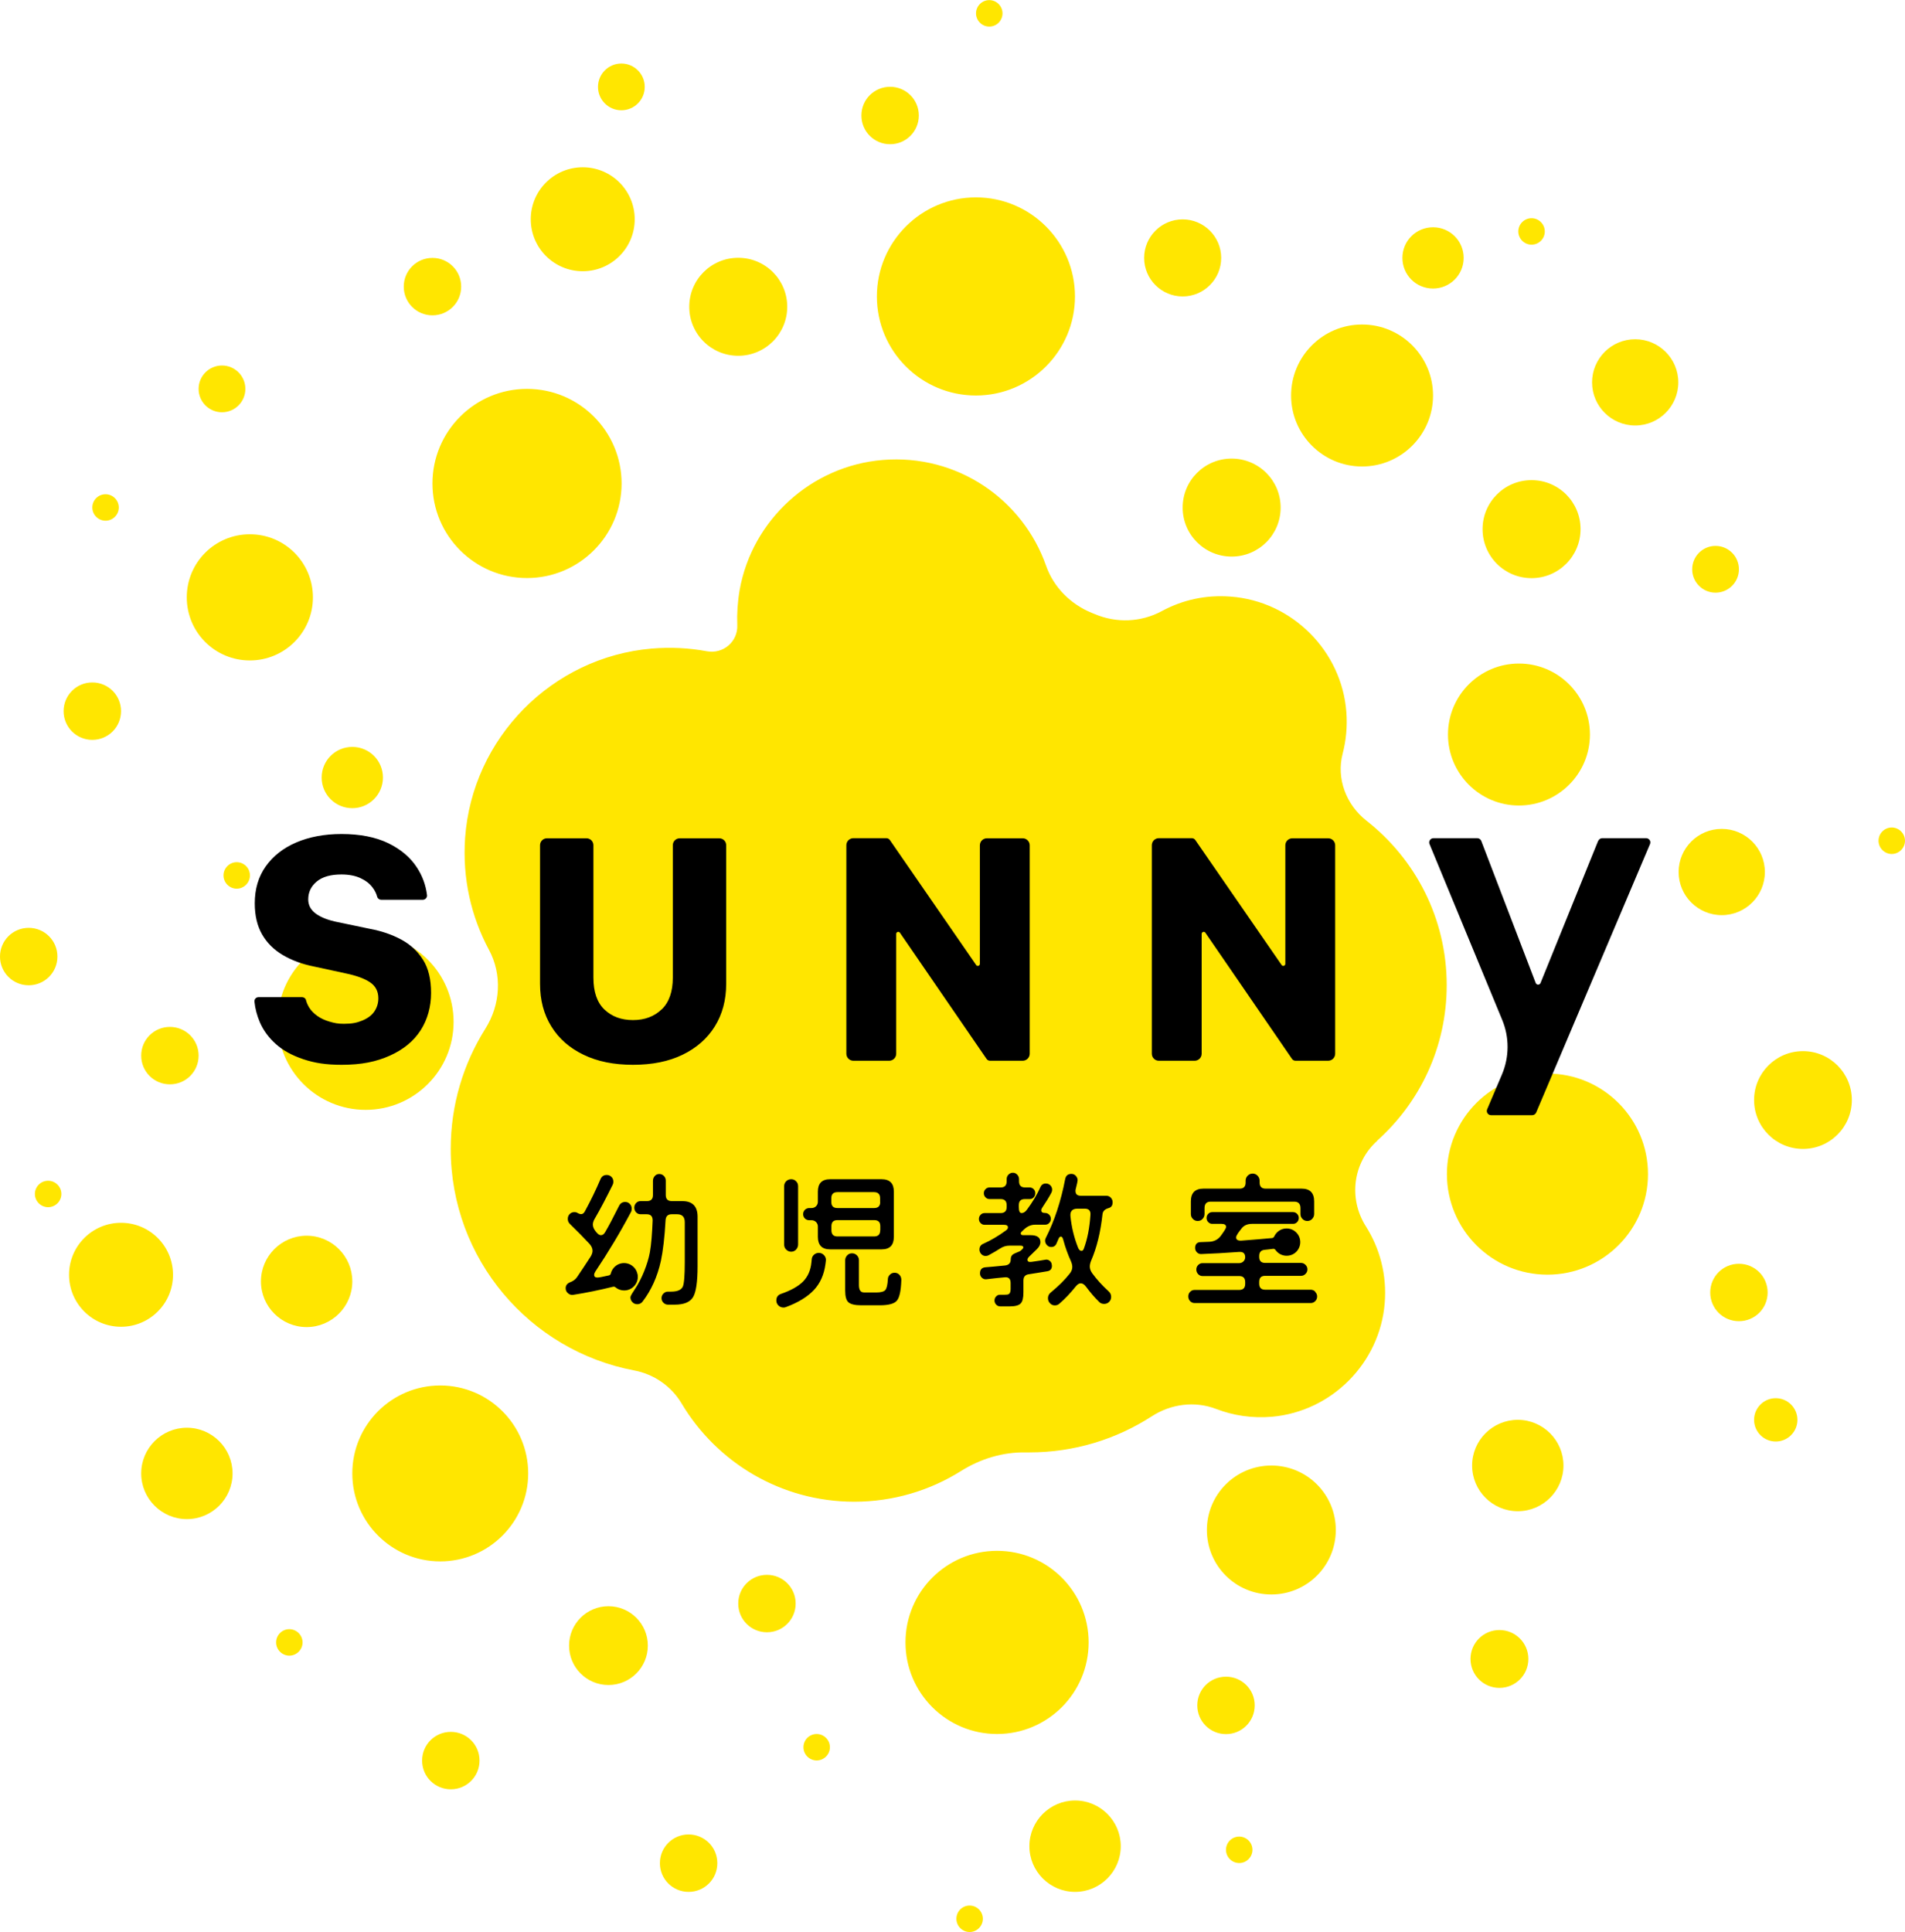 <svg viewBox="0 0 178.49 181" xmlns="http://www.w3.org/2000/svg"><path d="m129.05 106.86c-2.3 2.06-2.72 5.43-1.07 8.03 1.3 2.05 1.98 4.55 1.76 7.2-.46 5.6-4.96 10.13-10.55 10.63-1.86.16-3.63-.11-5.24-.73-2.01-.77-4.25-.47-6.05.7-3.3 2.13-7.23 3.37-11.45 3.37-.11 0-.23 0-.34 0-2.15-.04-4.24.6-6.06 1.74-2.9 1.82-6.33 2.88-10.01 2.88-6.88 0-12.9-3.7-16.18-9.21-.97-1.62-2.59-2.74-4.45-3.09-9.78-1.85-17.18-10.43-17.18-20.75 0-4.13 1.19-7.99 3.24-11.25 1.42-2.25 1.6-5.07.34-7.41-1.66-3.09-2.5-6.68-2.23-10.49.67-9.34 8.14-16.92 17.47-17.72 1.78-.15 3.52-.06 5.18.25 1.53.28 2.92-.9 2.85-2.46-.04-1.06.03-2.15.22-3.27 1.17-6.59 6.73-11.64 13.4-12.19 7.03-.58 13.14 3.73 15.31 9.9.71 2.03 2.31 3.62 4.3 4.43.08.03.16.07.25.1 2.04.87 4.34.78 6.29-.27s4.11-1.54 6.46-1.36c5.75.43 10.42 5.09 10.84 10.84.1 1.35-.03 2.65-.35 3.88-.61 2.34.34 4.79 2.24 6.28 4.57 3.58 7.51 9.14 7.51 15.4 0 5.79-2.51 10.98-6.51 14.56zm-35.63 38.42c-4.74 0-8.58 3.84-8.58 8.58s3.84 8.58 8.58 8.58 8.58-3.84 8.58-8.58-3.84-8.58-8.58-8.58zm17.39-97.73c0 2.53 2.05 4.59 4.59 4.59s4.59-2.05 4.59-4.59-2.05-4.59-4.59-4.59-4.59 2.05-4.59 4.59zm32.69 6.61c2.53 0 4.59-2.05 4.59-4.59s-2.05-4.59-4.59-4.59-4.59 2.05-4.59 4.59 2.05 4.59 4.59 4.59zm-74.33-20.83c2.53 0 4.59-2.05 4.59-4.59s-2.05-4.59-4.59-4.59-4.59 2.05-4.59 4.59 2.05 4.59 4.59 4.59zm-14.57-7.92c2.69 0 4.87-2.18 4.87-4.87s-2.18-4.87-4.87-4.87-4.87 2.18-4.87 4.87 2.18 4.87 4.87 4.87zm-43.26 98.88c2.69 0 4.87-2.18 4.87-4.87s-2.18-4.87-4.87-4.87-4.87 2.18-4.87 4.87 2.18 4.87 4.87 4.87zm12.07-62.42c3.26 0 5.91-2.64 5.91-5.91s-2.64-5.91-5.91-5.91-5.91 2.64-5.91 5.91 2.64 5.91 5.91 5.91zm17.11-16.58c0 4.9 3.97 8.86 8.86 8.86s8.86-3.97 8.86-8.86-3.97-8.86-8.86-8.86-8.86 3.97-8.86 8.86zm8.97 92.74c0-4.55-3.69-8.24-8.24-8.24s-8.24 3.69-8.24 8.24 3.69 8.24 8.24 8.24 8.24-3.69 8.24-8.24zm32.67-110.26c0 5.13 4.16 9.28 9.28 9.28s9.28-4.16 9.28-9.28-4.16-9.28-9.28-9.28-9.28 4.16-9.28 9.28zm-47.9 59.72c-4.55 0-8.24 3.69-8.24 8.24s3.69 8.24 8.24 8.24 8.24-3.69 8.24-8.24-3.69-8.24-8.24-8.24zm110.73 13.08c-5.21 0-9.42 4.22-9.42 9.42s4.22 9.42 9.42 9.42 9.42-4.22 9.42-9.42-4.22-9.42-9.42-9.42zm-9.32-31.76c0 3.67 2.98 6.65 6.65 6.65s6.65-2.98 6.65-6.65-2.98-6.65-6.65-6.65-6.65 2.98-6.65 6.65zm-8.05-25.11c3.67 0 6.65-2.98 6.65-6.65s-2.98-6.65-6.65-6.65-6.65 2.98-6.65 6.65 2.98 6.65 6.65 6.65zm-94.61 32.01c1.58 0 2.87-1.28 2.87-2.87s-1.28-2.87-2.87-2.87-2.87 1.28-2.87 2.87 1.28 2.87 2.87 2.87zm101.26-48.68c1.58 0 2.87-1.28 2.87-2.87s-1.28-2.87-2.87-2.87-2.87 1.28-2.87 2.87 1.28 2.87 2.87 2.87zm-105.54 88.73c-2.36 0-4.28 1.92-4.28 4.28s1.92 4.28 4.28 4.28 4.28-1.92 4.28-4.28-1.92-4.28-4.28-4.28zm72 52.91c-2.36 0-4.28 1.92-4.28 4.28s1.92 4.28 4.28 4.28 4.28-1.92 4.28-4.28-1.92-4.28-4.28-4.28zm-83.22-34.92c-2.36 0-4.28 1.92-4.28 4.28s1.92 4.28 4.28 4.28 4.28-1.92 4.28-4.28-1.92-4.28-4.28-4.28zm124.7-.74c-2.36 0-4.28 1.92-4.28 4.28s1.92 4.28 4.28 4.28 4.28-1.92 4.28-4.28-1.92-4.28-4.28-4.28zm-23.09 4.28c-3.34 0-6.04 2.7-6.04 6.04s2.7 6.04 6.04 6.04 6.04-2.7 6.04-6.04-2.7-6.04-6.04-6.04zm42.2-59.64c-2.23 0-4.04 1.81-4.04 4.04s1.81 4.04 4.04 4.04 4.04-1.81 4.04-4.04-1.81-4.04-4.04-4.04zm-8.11-37.79c2.23 0 4.04-1.81 4.04-4.04s-1.81-4.04-4.04-4.04-4.04 1.81-4.04 4.04 1.81 4.04 4.04 4.04zm-42.4-12.09c1.99 0 3.61-1.62 3.61-3.61s-1.62-3.61-3.61-3.61-3.61 1.62-3.61 3.61 1.62 3.61 3.61 3.61zm32.69-4.85c.69 0 1.24-.56 1.24-1.24s-.56-1.24-1.24-1.24-1.24.56-1.24 1.24.56 1.24 1.24 1.24zm-50.81-20.43c.69 0 1.24-.56 1.24-1.24s-.56-1.24-1.24-1.24-1.24.56-1.24 1.24.56 1.24 1.24 1.24zm-88.18 108.12c-.69 0-1.24.56-1.24 1.24s.56 1.24 1.24 1.24 1.24-.56 1.24-1.24-.56-1.24-1.24-1.24zm22.6 42.01c-.69 0-1.24.56-1.24 1.24s.56 1.24 1.24 1.24 1.24-.56 1.24-1.24-.56-1.24-1.24-1.24zm-3.69-70.61c0-.69-.56-1.24-1.24-1.24s-1.24.56-1.24 1.24.56 1.24 1.24 1.24 1.24-.56 1.24-1.24zm92.69 90.04c-.69 0-1.24.56-1.24 1.24s.56 1.24 1.24 1.24 1.24-.56 1.24-1.24-.56-1.24-1.24-1.24zm-39.59-9.61c-.69 0-1.24.56-1.24 1.24s.56 1.24 1.24 1.24 1.24-.56 1.24-1.24-.56-1.24-1.24-1.24zm14.33 16.07c-.69 0-1.24.56-1.24 1.24s.56 1.24 1.24 1.24 1.24-.56 1.24-1.24-.56-1.24-1.24-1.24zm-80.96-132.21c-.69 0-1.24.56-1.24 1.24s.56 1.24 1.24 1.24 1.24-.56 1.24-1.24-.56-1.24-1.24-1.24zm167.36 31.22c-.69 0-1.24.56-1.24 1.24s.56 1.24 1.24 1.24 1.24-.56 1.24-1.24-.56-1.24-1.24-1.24zm-36.76 75.18c-1.5 0-2.71 1.21-2.71 2.71s1.21 2.71 2.71 2.71 2.71-1.21 2.71-2.71-1.21-2.71-2.71-2.71zm-83.48-2.23c-2.04 0-3.69 1.65-3.69 3.69s1.65 3.69 3.69 3.69 3.69-1.65 3.69-3.69-1.65-3.69-3.69-3.69zm-54.32-63.55c-1.49 0-2.69 1.2-2.69 2.69s1.2 2.69 2.69 2.69 2.69-1.2 2.69-2.69-1.2-2.69-2.69-2.69zm13.23 9.28c-1.49 0-2.69 1.2-2.69 2.69s1.2 2.69 2.69 2.69 2.69-1.2 2.69-2.69-1.2-2.69-2.69-2.69zm26.32 66.04c-1.49 0-2.69 1.2-2.69 2.69s1.2 2.69 2.69 2.69 2.69-1.2 2.69-2.69-1.2-2.69-2.69-2.69zm29.62-14.71c-1.49 0-2.69 1.2-2.69 2.69s1.2 2.69 2.69 2.69 2.69-1.2 2.69-2.69-1.2-2.69-2.69-2.69zm91.07-29.14c-1.49 0-2.69 1.2-2.69 2.69s1.2 2.69 2.69 2.69 2.69-1.2 2.69-2.69-1.2-2.69-2.69-2.69zm-154.28-54.46c-1.49 0-2.69 1.2-2.69 2.69s1.2 2.69 2.69 2.69 2.69-1.2 2.69-2.69-1.2-2.69-2.69-2.69zm55.87 107.92c-1.49 0-2.69 1.2-2.69 2.69s1.2 2.69 2.69 2.69 2.69-1.2 2.69-2.69-1.2-2.69-2.69-2.69zm50.35-14.78c-1.49 0-2.69 1.2-2.69 2.69s1.2 2.69 2.69 2.69 2.69-1.2 2.69-2.69-1.2-2.69-2.69-2.69zm-31.47-143.56c1.49 0 2.69-1.2 2.69-2.69s-1.2-2.69-2.69-2.69-2.69 1.2-2.69 2.69 1.2 2.69 2.69 2.69zm-42.88 16.03c1.49 0 2.69-1.2 2.69-2.69s-1.2-2.69-2.69-2.69-2.69 1.2-2.69 2.69 1.2 2.69 2.69 2.69zm-17.53 6.89c0-1.21-.98-2.19-2.19-2.19s-2.19.98-2.19 2.19.98 2.19 2.19 2.19 2.19-.98 2.19-2.19zm35.23-26.1c1.21 0 2.19-.98 2.19-2.19s-.98-2.19-2.19-2.19-2.19.98-2.19 2.19.98 2.19 2.19 2.19zm104.71 43c0-1.21-.98-2.19-2.19-2.19s-2.19.98-2.19 2.19.98 2.19 2.19 2.19 2.19-.98 2.19-2.19zm3.45 77.65c-1.12 0-2.03.91-2.03 2.03s.91 2.03 2.03 2.03 2.03-.91 2.03-2.03-.91-2.03-2.03-2.03zm2.55-32.51c-2.53 0-4.58 2.05-4.58 4.58s2.05 4.58 4.58 4.58 4.58-2.05 4.58-4.58-2.05-4.58-4.58-4.58z" fill="#ffe600"/><path d="m28.3 93.41c.17 0 .33.11.37.28.06.24.16.46.29.68.19.31.45.57.77.8s.71.41 1.16.54.76.2 1.33.2c.78 0 1.23-.1 1.74-.31.5-.21.88-.49 1.12-.85s.37-.77.37-1.23c0-.65-.26-1.15-.78-1.5s-1.29-.63-2.31-.84l-2.95-.64c-1.11-.22-2.08-.58-2.91-1.07s-1.48-1.13-1.94-1.93-.69-1.77-.69-2.92c0-1.33.34-2.49 1.03-3.46s1.64-1.72 2.86-2.24 2.63-.79 4.24-.79c1.74 0 3.2.29 4.38.86 1.18.58 2.07 1.33 2.68 2.27.53.81.84 1.68.95 2.6.03.23-.17.43-.4.43h-3.89c-.17 0-.33-.11-.38-.28-.08-.31-.23-.61-.44-.88-.27-.36-.65-.65-1.13-.87s-1.08-.34-1.78-.34c-1.01 0-1.78.22-2.31.66s-.8 1-.8 1.67c0 .56.25 1.01.74 1.36s1.18.61 2.05.78l3.02.63c1.07.2 2.03.53 2.89.99s1.54 1.09 2.05 1.89.76 1.84.76 3.12-.33 2.49-.98 3.5-1.61 1.8-2.88 2.37-2.65.86-4.52.86c-1.47 0-2.53-.17-3.58-.52s-1.91-.82-2.58-1.42-1.17-1.28-1.5-2.04c-.27-.63-.44-1.27-.51-1.94-.02-.23.16-.42.39-.42h4.04zm33.7 1.15c.69-.67 1.04-1.66 1.04-2.98v-12.4c0-.36.29-.65.65-.65h3.7c.36 0 .65.29.65.65v12.98c0 1.53-.36 2.86-1.07 4s-1.72 2.02-3.02 2.65-2.85.94-4.64.94-3.33-.31-4.63-.94c-1.31-.63-2.32-1.51-3.02-2.65-.71-1.14-1.06-2.47-1.06-4v-12.98c0-.36.29-.65.65-.65h3.7c.36 0 .65.29.65.65v12.4c0 1.33.34 2.33 1.03 2.99s1.58.99 2.68.99 2-.34 2.69-1.01zm17.3 4.14v-19.52c0-.37.3-.66.66-.66h3.09c.13 0 .26.07.33.18l8.08 11.7c.11.16.35.08.35-.11v-11.1c0-.37.3-.66.66-.66h3.35c.37 0 .66.3.66.66v19.52c0 .37-.3.66-.66.66h-3.06c-.13 0-.26-.07-.33-.18l-8.11-11.81c-.11-.16-.35-.08-.35.11v11.22c0 .37-.3.66-.66.66h-3.35c-.37 0-.66-.3-.66-.66zm28.62 0v-19.52c0-.37.3-.66.66-.66h3.09c.13 0 .26.07.33.18l8.08 11.7c.11.16.35.08.35-.11v-11.1c0-.37.3-.66.66-.66h3.35c.37 0 .66.3.66.66v19.52c0 .37-.3.66-.66.66h-3.06c-.13 0-.26-.07-.33-.18l-8.11-11.81c-.11-.16-.35-.08-.35.11v11.22c0 .37-.3.66-.66.66h-3.35c-.37 0-.66-.3-.66-.66zm41.82-19.93-5.4 13.32c-.08.2-.37.2-.45 0l-5.1-13.31c-.06-.15-.21-.26-.37-.26h-4.11c-.28 0-.48.29-.37.55l6.81 16.47c.68 1.64.67 3.48-.02 5.11l-1.39 3.27c-.11.26.08.55.37.55h3.85c.16 0 .3-.1.37-.24l10.67-25.16c.11-.26-.08-.55-.37-.55h-4.11c-.16 0-.31.1-.37.25zm-85.8 33.75h-1c-.37 0-.56-.19-.56-.57v-1.35c0-.17-.06-.32-.18-.44s-.26-.18-.43-.18-.31.06-.42.19c-.12.13-.17.28-.17.45v1.33c0 .38-.19.57-.56.57h-.6c-.17 0-.31.06-.42.18s-.17.26-.17.43.06.32.17.44.25.18.42.18h.57c.38 0 .56.19.56.58-.05 1.27-.13 2.27-.26 2.99-.2 1.1-.77 2.51-1.39 3.43-.19.29-.43.64-.43.78 0 .18.06.33.19.46.12.13.28.19.45.19.2 0 .37-.08.5-.25.81-1.06 1.38-2.32 1.71-3.8.2-.94.35-2.21.44-3.81.02-.38.21-.57.57-.57h.51c.48 0 .72.25.72.74v3.72c0 1.26-.06 2.03-.18 2.31-.14.32-.51.48-1.11.48h-.29c-.16 0-.3.06-.42.18s-.18.26-.18.43.06.31.18.43.26.18.42.18h.65c.86 0 1.43-.24 1.71-.71s.42-1.44.42-2.9v-4.63c0-.97-.48-1.46-1.43-1.46zm34.61 6c0-.16-.06-.29-.19-.4-.12-.1-.26-.14-.41-.11-.31.06-.74.12-1.29.2-.26.04-.39-.03-.39-.2 0-.09.06-.19.17-.3l.69-.67c.23-.22.35-.44.35-.68 0-.43-.31-.65-.92-.65h-.68c-.16 0-.24-.05-.24-.16 0-.06.03-.12.1-.18l.21-.2c.31-.29.65-.44 1.04-.44h.93c.15 0 .28-.05.38-.16.11-.11.16-.24.16-.39s-.05-.28-.16-.39-.23-.16-.38-.16c-.24 0-.36-.08-.36-.25 0-.08.03-.16.1-.26.33-.49.62-.95.85-1.39.05-.09.07-.18.07-.28 0-.16-.06-.3-.17-.41s-.25-.17-.42-.17c-.24 0-.41.11-.51.34-.31.7-.73 1.4-1.25 2.1-.16.22-.33.33-.51.33s-.26-.19-.26-.57v-.17c0-.38.18-.57.56-.57h.46c.15 0 .27-.05.37-.16s.15-.24.15-.39-.05-.28-.15-.38-.23-.16-.37-.16h-.44c-.37 0-.56-.19-.56-.57v-.21c0-.16-.06-.3-.17-.42-.12-.12-.25-.18-.41-.18s-.29.06-.41.18-.17.26-.17.42v.21c0 .38-.19.57-.56.57h-1.04c-.15 0-.28.05-.38.16-.11.1-.16.23-.16.38s.05.28.16.39.23.16.38.16h1.04c.37 0 .56.19.56.57v.17c0 .38-.19.57-.56.57h-1.5c-.15 0-.28.05-.38.16-.11.11-.16.24-.16.39s.05.28.16.39.23.16.38.16h1.82c.24 0 .36.08.36.24 0 .1-.06.2-.18.28-.71.52-1.42.94-2.14 1.26-.23.1-.35.28-.35.54 0 .16.06.3.17.42s.25.18.41.18c.1 0 .19-.02.28-.07.46-.25.83-.47 1.09-.64s.55-.26.87-.26h1c.19 0 .29.05.29.16 0 .07-.04.13-.12.2l-.1.09c-.06.06-.18.12-.35.18s-.3.13-.4.19c-.14.1-.21.26-.21.47 0 .34-.18.53-.53.57-.76.08-1.37.13-1.85.17-.33.03-.5.22-.5.57 0 .16.06.3.18.41s.26.16.42.14c.76-.09 1.32-.15 1.69-.18.39-.05.58.13.58.54v.55c0 .28-.07.45-.22.5-.06.03-.18.04-.33.04h-.44c-.15 0-.27.05-.37.16-.1.1-.15.23-.15.38s.05.28.16.39.23.16.37.16h.92c.49 0 .82-.09 1-.27s.26-.53.26-1.05v-1.1c0-.35.17-.55.51-.59.79-.12 1.36-.22 1.73-.28.29-.05.43-.22.43-.52zm5.12-6.5h-2.4c-.33 0-.5-.15-.5-.45 0-.07 0-.14.03-.21.11-.44.17-.71.17-.79 0-.16-.06-.3-.17-.42s-.25-.18-.42-.18c-.32 0-.52.17-.58.5-.4 2.07-1 3.9-1.82 5.51-.04.08-.06.16-.06.24 0 .16.06.3.17.42s.24.18.4.18c.24 0 .41-.11.5-.33l.19-.44c.06-.14.14-.21.22-.21.09 0 .16.09.21.26.2.75.45 1.43.74 2.07.08.19.12.36.12.52 0 .22-.08.42-.24.62-.46.59-1.06 1.18-1.79 1.78-.17.14-.25.32-.25.52 0 .19.06.35.19.48.12.13.27.2.45.2.17 0 .31-.05.43-.16.54-.47 1.05-1.01 1.53-1.61.16-.2.31-.3.47-.3.17 0 .33.1.49.31.4.54.81 1.02 1.24 1.44.12.12.27.18.46.18s.34-.06.47-.19.19-.29.19-.47c0-.21-.08-.38-.24-.52-.6-.55-1.11-1.11-1.54-1.7-.15-.21-.22-.42-.22-.62 0-.16.04-.34.12-.54.54-1.24.89-2.69 1.07-4.36.03-.28.21-.47.56-.57.26-.07.39-.25.39-.55 0-.17-.06-.31-.17-.43-.12-.12-.25-.18-.41-.18zm-2.12 4.96c-.05.13-.12.2-.22.2-.13 0-.24-.1-.32-.3-.36-.91-.6-1.87-.71-2.9-.06-.5.16-.75.65-.75h.68c.39 0 .57.19.54.58-.08 1.23-.29 2.28-.62 3.17zm-27.42.28c.18 0 .34-.07.46-.2s.19-.29.19-.48v-5.45c0-.19-.06-.35-.19-.47-.12-.13-.28-.19-.46-.19s-.34.06-.47.19-.19.29-.19.47v5.45c0 .19.06.35.19.48s.29.2.47.2zm2.58.11c-.17 0-.31.06-.44.17-.12.11-.2.25-.21.41l-.03.3c-.07.75-.34 1.35-.78 1.8-.45.45-1.14.84-2.07 1.16-.3.1-.44.31-.44.62 0 .19.07.35.2.47.13.13.29.19.48.19.06 0 .13-.01.21-.04 1.15-.42 2.02-.96 2.62-1.59.6-.64.96-1.45 1.09-2.43l.04-.31c.03-.2-.03-.37-.16-.52s-.3-.23-.49-.23zm7.04-1.51v-4.23c0-.77-.38-1.16-1.15-1.16h-4.82c-.77 0-1.15.39-1.15 1.16v.96c0 .32-.26.58-.58.58h-.23c-.31 0-.57.25-.57.57s.25.57.57.57h.23c.32 0 .58.26.58.58v.97c0 .78.38 1.18 1.15 1.18h4.82c.77 0 1.15-.39 1.15-1.18zm-1.28-.61c0 .39-.19.58-.57.58h-3.43c-.38 0-.57-.19-.57-.58v-.38c0-.38.18-.57.56-.57h3.46c.37 0 .56.19.56.57v.38zm0-2.65c0 .38-.19.57-.56.57h-3.46c-.37 0-.56-.19-.56-.57v-.35c0-.38.19-.57.57-.57h3.43c.38 0 .57.19.57.57v.35zm1.34 6.63c-.17 0-.31.06-.43.18s-.19.26-.19.42c-.03.53-.11.87-.24 1.02s-.42.23-.85.23h-.92c-.18 0-.31 0-.39-.03-.2-.06-.31-.28-.31-.67v-2.32c0-.18-.06-.33-.19-.46s-.28-.19-.46-.19-.33.06-.45.19-.19.28-.19.46v2.83c0 .56.1.93.31 1.11.2.18.6.28 1.18.28h1.75c.81 0 1.35-.14 1.6-.43s.39-.94.42-1.95c0-.18-.05-.33-.17-.47-.12-.13-.28-.2-.45-.2zm28.41-4.85c.18 0 .33-.06.45-.19s.19-.28.19-.46v-.55c0-.41.19-.61.58-.61h7.81c.4 0 .6.2.6.61v.55c0 .18.06.33.19.46.12.13.28.19.45.19s.33-.06.45-.19.19-.28.19-.46v-1.18c0-.8-.39-1.2-1.18-1.2h-3.37c-.37 0-.56-.19-.56-.57v-.17c0-.18-.06-.33-.19-.47-.13-.13-.28-.2-.46-.2-.19 0-.34.07-.47.2s-.19.29-.19.47v.17c0 .38-.19.57-.56.57h-3.39c-.79 0-1.18.4-1.18 1.2v1.18c0 .18.06.33.19.46.12.13.28.19.45.19zm11.01 6.62c-.12-.12-.26-.18-.43-.18h-4.26c-.37 0-.56-.19-.56-.57v-.16c0-.38.18-.57.56-.57h3.36c.16 0 .3-.06.42-.18s.18-.26.18-.43c0-.16-.06-.3-.18-.42s-.26-.18-.42-.18h-3.36c-.37 0-.56-.19-.56-.57v-.08c0-.36.18-.55.53-.58.07 0 .54-.06.78-.09.09-.01.17.03.22.11.27.38.74.61 1.27.52s.94-.51 1.03-1.03c.14-.81-.48-1.51-1.26-1.51-.52 0-.96.31-1.16.75-.04.08-.11.14-.19.15-.52.05-2.11.19-2.87.24-.34.02-.51-.08-.51-.3 0-.09.06-.22.18-.4.09-.12.18-.25.28-.37.22-.33.56-.5 1.03-.5h3.84c.15 0 .28-.05.38-.16.11-.11.16-.24.16-.39s-.05-.28-.16-.39-.23-.16-.38-.16h-7.56c-.15 0-.28.05-.38.16-.11.11-.16.24-.16.39s.05.28.16.39.23.16.38.16h.87c.28 0 .42.1.42.3 0 .1-.17.38-.51.84-.26.34-.62.52-1.07.54l-.78.03c-.36 0-.54.19-.54.55 0 .16.06.3.17.41s.25.17.4.16c1.04-.04 2.22-.1 3.54-.2.39-.03.58.14.58.5 0 .3-.25.55-.56.55h-3.44c-.16 0-.29.06-.41.18s-.17.26-.17.42c0 .17.06.31.17.43.12.12.25.18.41.18h3.44c.37 0 .56.19.56.57v.16c0 .38-.19.57-.56.57h-4.18c-.17 0-.31.06-.42.18-.12.12-.17.26-.17.43s.06.32.17.44c.12.12.26.18.42.18h10.87c.17 0 .31-.06.43-.18s.18-.27.18-.44c0-.16-.06-.3-.18-.42zm-63.5-1.64c-.09-.5-.5-.91-1-1.01-.71-.14-1.34.31-1.5.95-.02.09-.09.16-.18.18-.58.13-.93.2-1.07.2-.2 0-.31-.08-.31-.25 0-.09.04-.2.11-.31 1.21-1.81 2.33-3.67 3.34-5.58.05-.09.07-.19.07-.31 0-.18-.06-.33-.18-.45s-.26-.18-.43-.18c-.26 0-.45.12-.57.35-.53 1.06-.96 1.88-1.3 2.46-.11.2-.25.3-.4.3-.13 0-.25-.07-.37-.21l-.1-.11c-.19-.23-.29-.45-.29-.67 0-.16.05-.33.15-.51.56-.96 1.12-2.04 1.71-3.23.04-.08.06-.17.06-.28 0-.18-.06-.33-.18-.45s-.27-.18-.44-.18c-.28 0-.47.13-.58.38-.43 1.01-.92 2.02-1.47 3.03-.09.17-.21.26-.35.26-.09 0-.22-.04-.37-.13-.06-.04-.15-.06-.26-.06-.18 0-.32.06-.44.18s-.18.27-.18.45c0 .19.06.34.19.47.71.69 1.33 1.32 1.85 1.88.18.21.28.42.28.64 0 .17-.06.35-.18.55-.43.66-.85 1.3-1.28 1.93-.15.21-.36.37-.64.47-.28.11-.42.3-.42.56 0 .19.07.35.22.47.14.13.31.18.49.15 1.22-.19 2.47-.45 3.74-.76.07-.02.15 0 .21.05.22.19.51.3.82.3.79 0 1.41-.71 1.26-1.52z"/></svg>